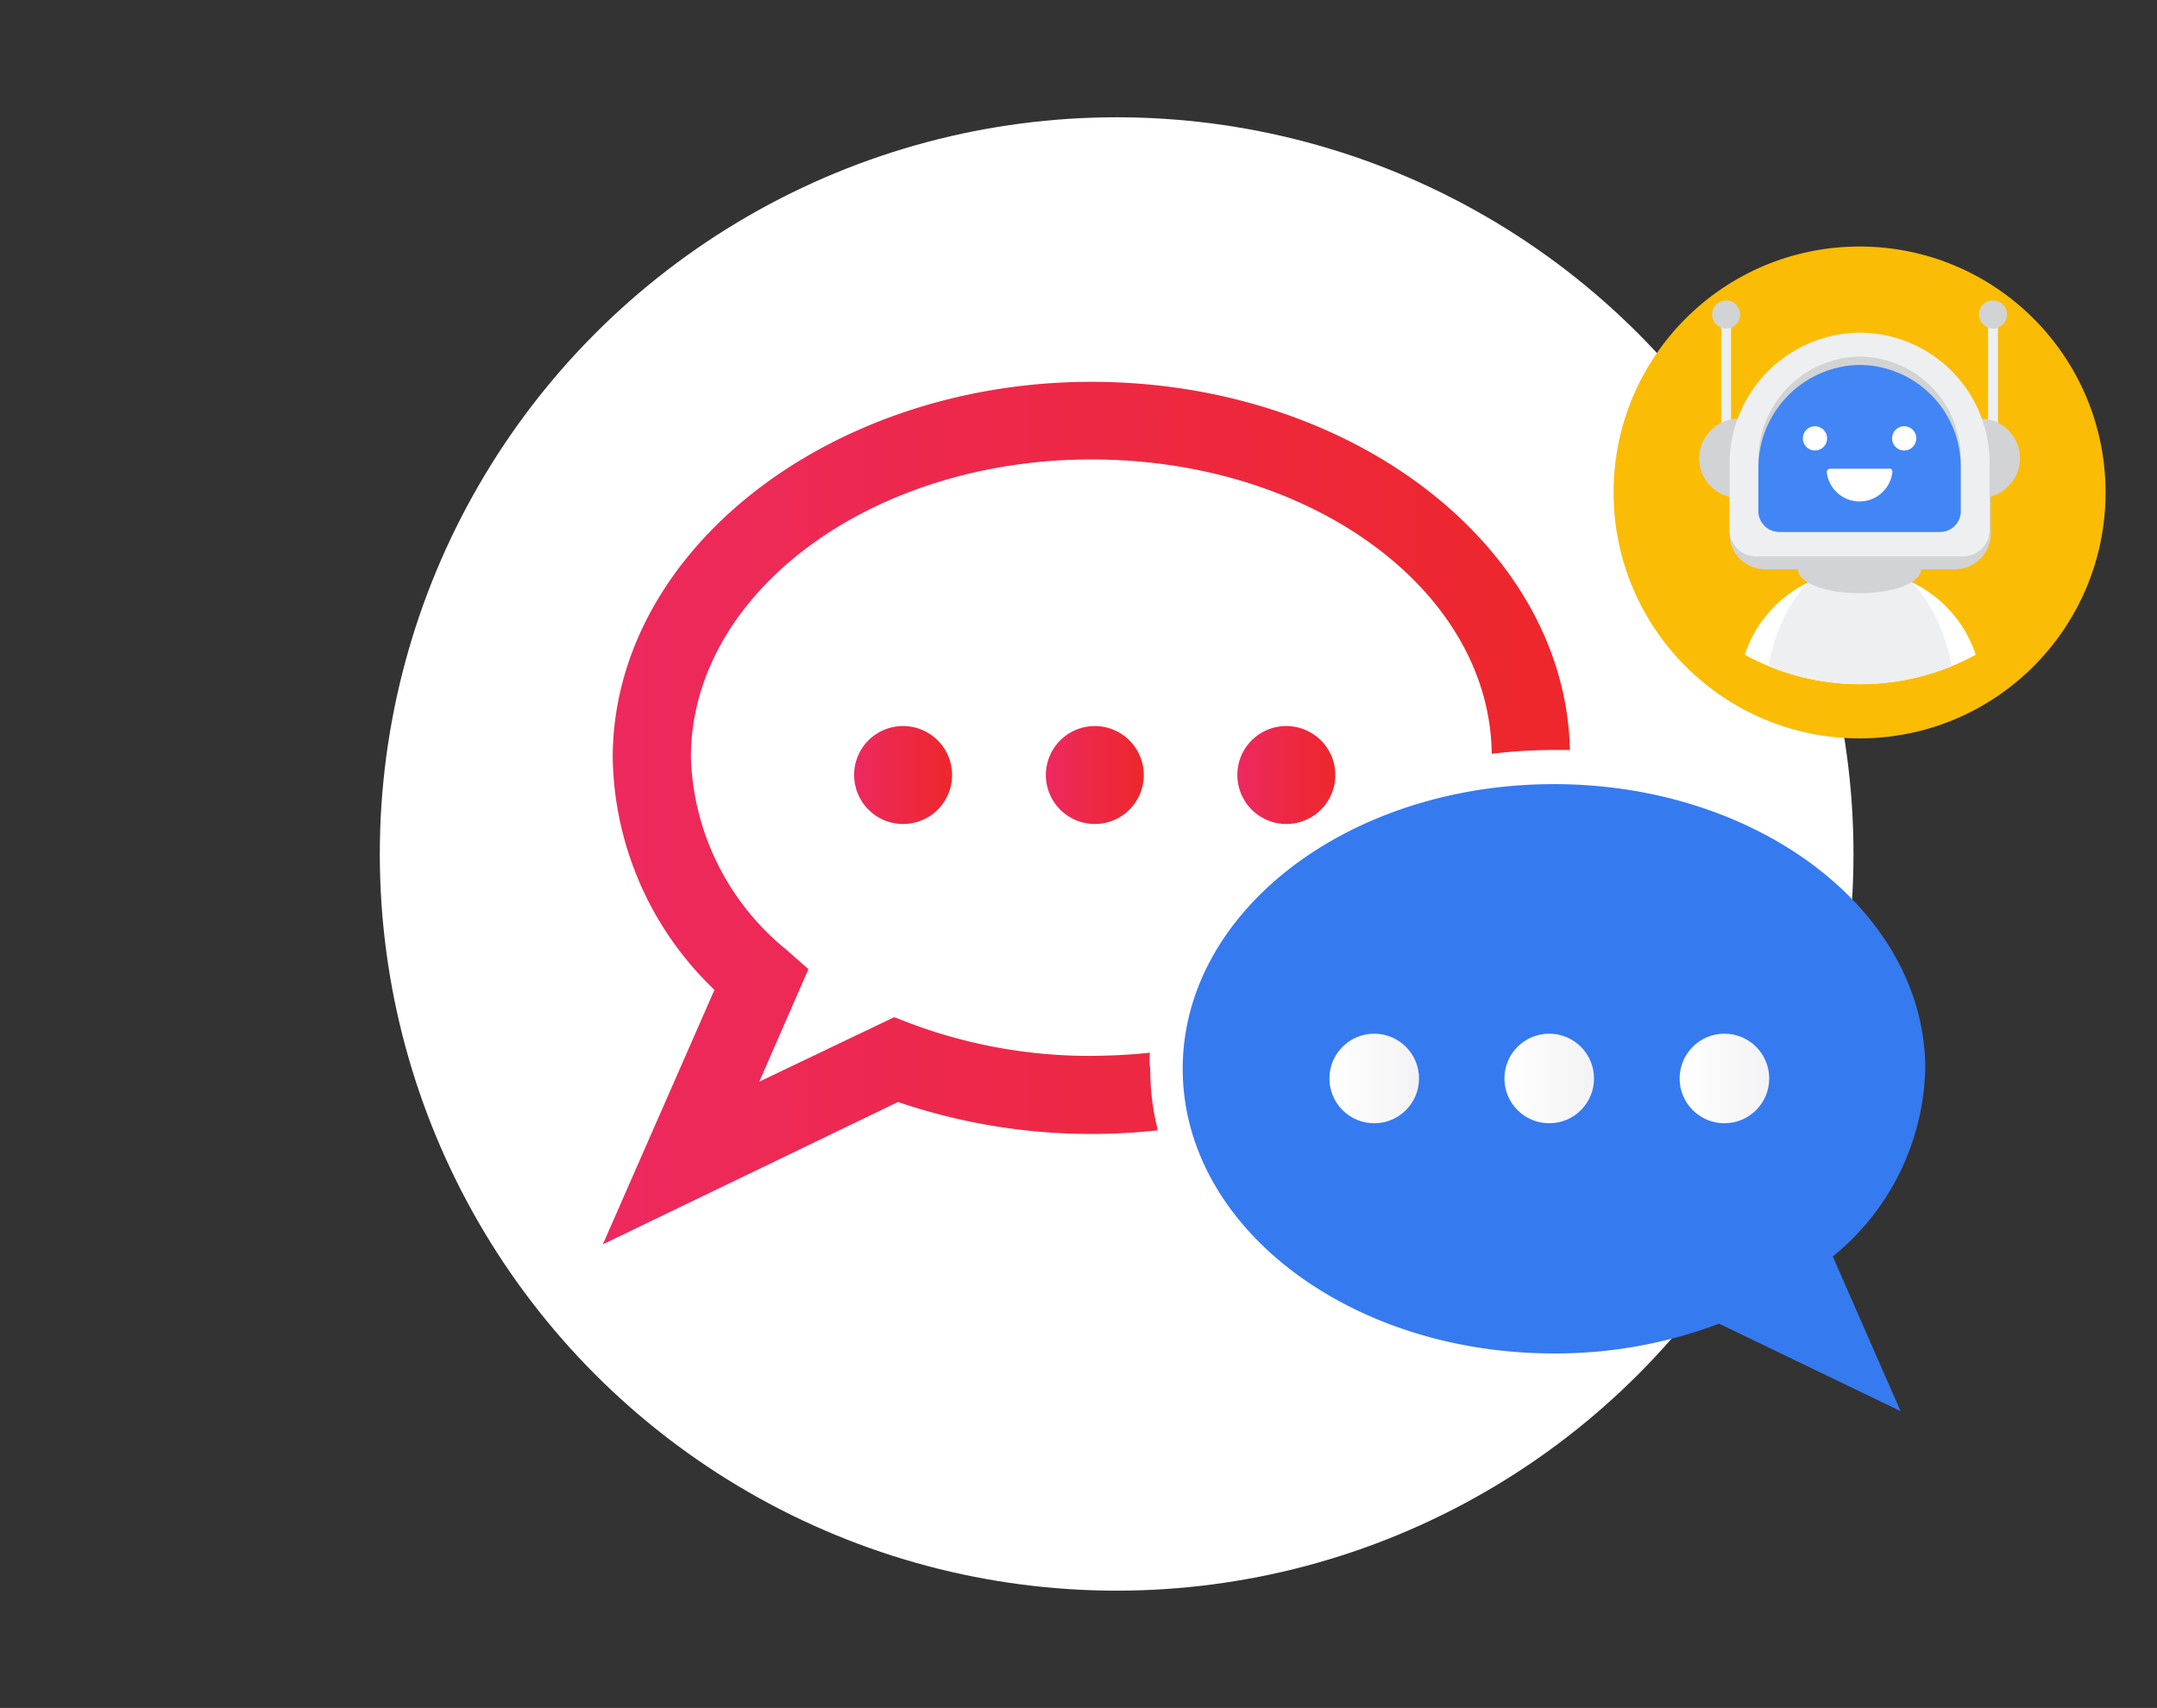 <svg id="Layer_1" data-name="Layer 1" xmlns="http://www.w3.org/2000/svg" xmlns:xlink="http://www.w3.org/1999/xlink" width="113.64" height="90" viewBox="0 0 113.64 90"><rect x="0" y="0" width="113.64" height="90" fill="#333333" stroke="none"/><defs><style>.cls-1{fill:#fff;}.cls-2{fill:url(#linear-gradient);}.cls-3{fill:url(#linear-gradient-2);}.cls-4{fill:url(#linear-gradient-3);}.cls-5{fill:#367af0;}.cls-6{fill:url(#linear-gradient-4);}.cls-7{fill:url(#linear-gradient-5);}.cls-8{fill:url(#linear-gradient-6);}.cls-9{fill:url(#linear-gradient-7);}.cls-10{fill:#fbbc05;}.cls-11{fill:#eeeff1;}.cls-12{fill:#d1d3d4;}.cls-13{fill:#4285f4;}</style><linearGradient id="linear-gradient" x1="21.76" y1="80.31" x2="22.76" y2="80.31" gradientTransform="matrix(5.15, 0, 0, -5.15, -46.86, 454.43)" gradientUnits="userSpaceOnUse"><stop offset="0" stop-color="#ed295f"/><stop offset="1" stop-color="#ed272a"/></linearGradient><linearGradient id="linear-gradient-2" x1="21.76" y1="80.31" x2="22.76" y2="80.31" gradientTransform="matrix(5.15, 0, 0, -5.15, -56.89, 454.28)" xlink:href="#linear-gradient"/><linearGradient id="linear-gradient-3" x1="26.47" y1="75.32" x2="27.47" y2="75.32" gradientTransform="matrix(50.95, 0, 0, -45.45, -1316.94, 3465.99)" xlink:href="#linear-gradient"/><linearGradient id="linear-gradient-4" x1="21.27" y1="80.84" x2="22.27" y2="80.84" gradientTransform="matrix(4.71, 0, 0, -4.71, -30.13, 437.57)" gradientUnits="userSpaceOnUse"><stop offset="0" stop-color="#fff"/><stop offset="1" stop-color="#f3f3f5"/></linearGradient><linearGradient id="linear-gradient-5" x1="21.27" y1="80.84" x2="22.27" y2="80.84" gradientTransform="matrix(4.71, 0, 0, -4.71, -20.9, 437.57)" xlink:href="#linear-gradient-4"/><linearGradient id="linear-gradient-6" x1="21.27" y1="80.84" x2="22.27" y2="80.84" gradientTransform="matrix(4.71, 0, 0, -4.71, -11.68, 437.57)" xlink:href="#linear-gradient-4"/><linearGradient id="linear-gradient-7" x1="21.76" y1="80.31" x2="22.76" y2="80.31" gradientTransform="matrix(5.15, 0, 0, -5.15, -67.03, 454.43)" xlink:href="#linear-gradient"/></defs><circle class="cls-1" cx="58.83" cy="45" r="38.82"/><path class="cls-2" d="M65.19,40.83a2.58,2.58,0,1,0,2.57-2.57,2.57,2.57,0,0,0-2.57,2.57Z"/><path class="cls-3" d="M55.1,40.83a2.58,2.58,0,1,0,2.58-2.57,2.58,2.58,0,0,0-2.58,2.57Z"/><path class="cls-4" d="M60.58,55.47c-1,.11-2,.16-3.08.17a26.9,26.9,0,0,1-9.56-1.72l-.83-.32L40,57l2.59-5.93-1.13-1a13.58,13.58,0,0,1-5.06-10.16c0-8.66,9.46-15.7,21.1-15.7s21,6.94,21.09,15.51a27.63,27.63,0,0,1,3.28-.2l.84,0C82.47,28.82,71.26,20.12,57.5,20.12S32.28,29,32.28,39.94a17.28,17.28,0,0,0,5.36,12.22L31.76,65.57l15.55-7.5A31.66,31.66,0,0,0,61,59.56a13.13,13.13,0,0,1-.4-3.24C60.55,56,60.56,55.75,60.58,55.47Z"/><path class="cls-5" d="M101.43,56.32c0-8.28-8.76-15-19.56-15S62.31,48,62.31,56.32s8.76,15,19.56,15a24.39,24.39,0,0,0,8.7-1.57l9.56,4.61-3.57-8.15A13.13,13.13,0,0,0,101.43,56.32Z"/><circle class="cls-6" cx="72.4" cy="56.83" r="2.36"/><circle class="cls-7" cx="81.62" cy="56.83" r="2.36"/><circle class="cls-8" cx="90.85" cy="56.83" r="2.36"/><path class="cls-9" d="M45,40.83a2.58,2.58,0,1,0,2.57-2.57h0A2.57,2.57,0,0,0,45,40.83Z"/><circle class="cls-10" cx="97.97" cy="25.95" r="12.96"/><path class="cls-1" d="M98,30.05a6.48,6.48,0,0,0-6.08,4.45,12.7,12.7,0,0,0,12.17,0A6.49,6.49,0,0,0,98,30.05Z"/><path class="cls-11" d="M98,29.42c-2.29,0-4.22,2.4-4.83,5.68a12.72,12.72,0,0,0,9.66,0C102.2,31.82,100.27,29.42,98,29.42Z"/><ellipse class="cls-12" cx="97.97" cy="30.02" rx="3.24" ry="1.24"/><rect class="cls-11" x="90.68" y="16.93" width="0.52" height="5.97"/><rect class="cls-11" x="104.74" y="16.93" width="0.52" height="5.97"/><circle class="cls-12" cx="91.61" cy="24.15" r="2.09"/><circle class="cls-12" cx="104.33" cy="24.15" r="2.09"/><path class="cls-12" d="M97.85,18.27a6.92,6.92,0,0,0-6.73,7v2.92A1.88,1.88,0,0,0,93,30h10a1.88,1.88,0,0,0,1.88-1.88h0v-3A6.85,6.85,0,0,0,98,18.27Z"/><path class="cls-11" d="M97.85,17.53a6.93,6.93,0,0,0-6.73,7v3.39a1.39,1.39,0,0,0,1.4,1.4h10.9a1.4,1.4,0,0,0,1.4-1.4h0V24.38A6.86,6.86,0,0,0,98,17.53Z"/><path class="cls-12" d="M97.88,18.79a5.43,5.43,0,0,0-5.24,5.48v2.66a1.1,1.1,0,0,0,1.1,1.1h8.47a1.09,1.09,0,0,0,1.09-1.1V24.18A5.36,5.36,0,0,0,98,18.79Z"/><path class="cls-13" d="M97.88,19.23a5.43,5.43,0,0,0-5.24,5.48v2.22a1.1,1.1,0,0,0,1.1,1.1h8.47a1.09,1.09,0,0,0,1.09-1.1V24.62A5.36,5.36,0,0,0,98,19.23Z"/><circle class="cls-1" cx="95.62" cy="23.1" r="0.64"/><circle class="cls-1" cx="100.32" cy="23.1" r="0.64"/><path class="cls-1" d="M99.53,24.7H96.41a.18.18,0,0,0-.17.17v0a1.74,1.74,0,0,0,3.46,0,.18.18,0,0,0-.15-.19Z"/><circle class="cls-12" cx="90.94" cy="16.57" r="0.74"/><circle class="cls-12" cx="105" cy="16.57" r="0.74"/></svg>